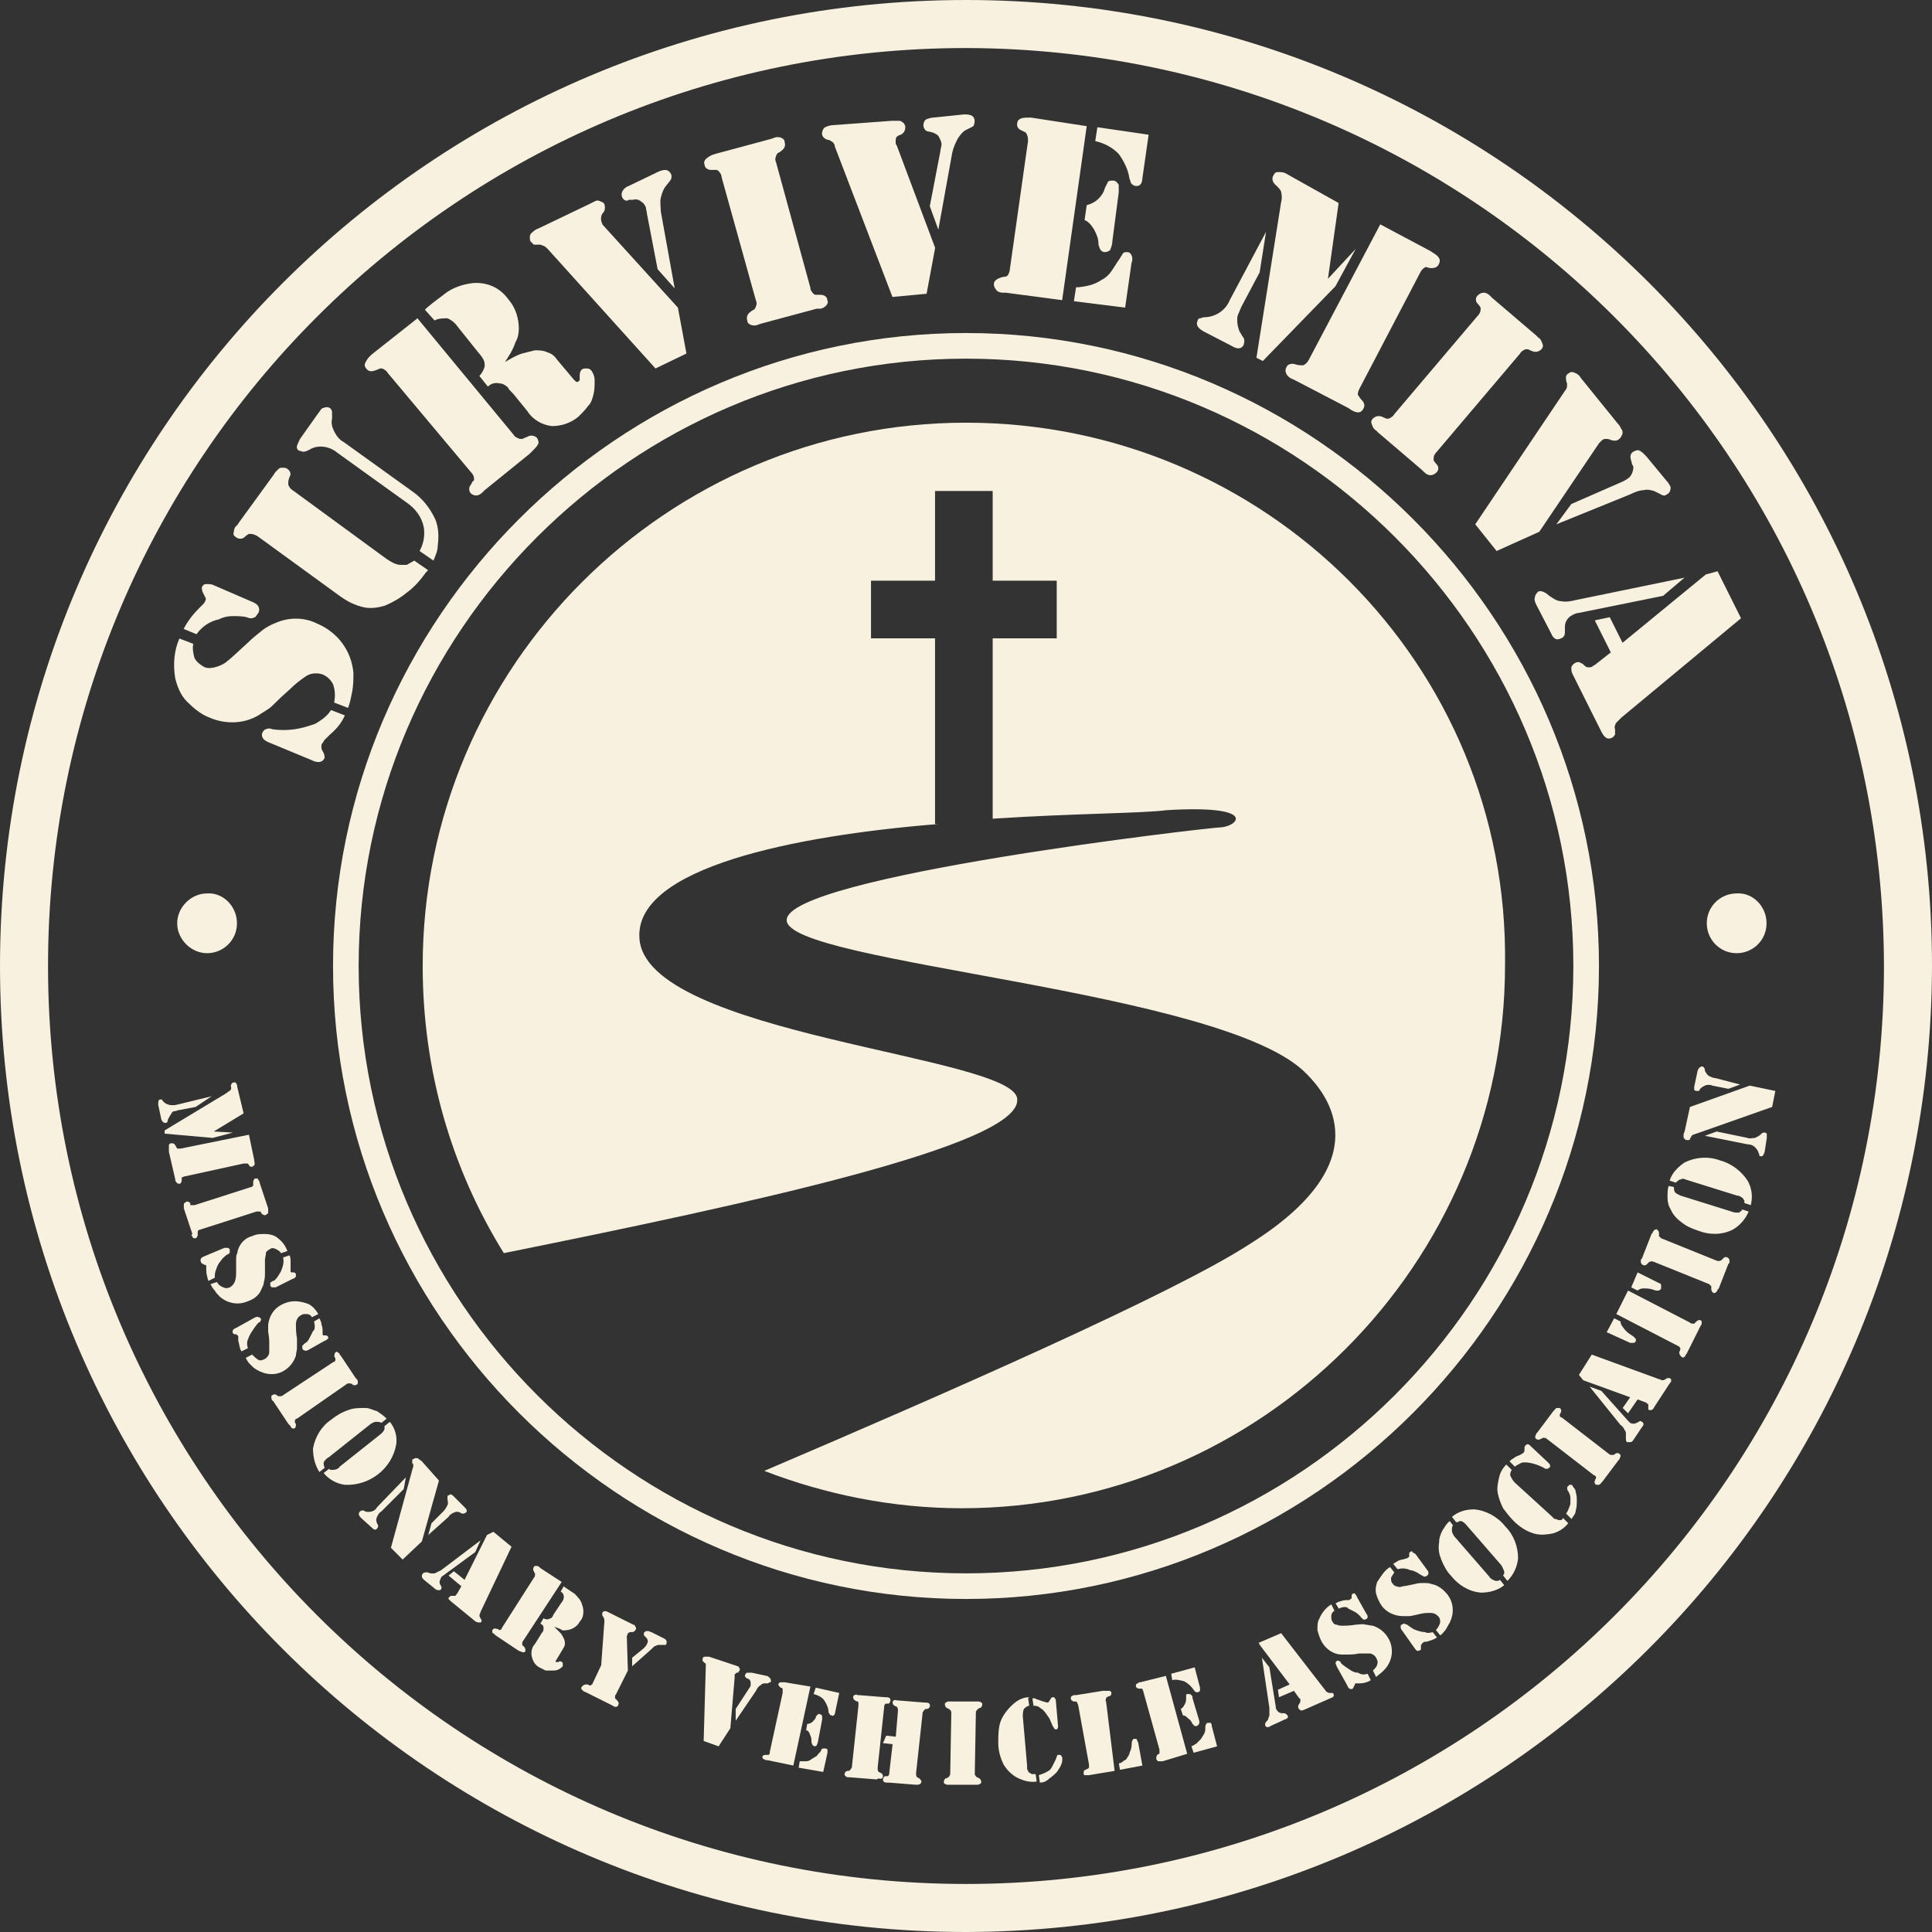 <?xml version="1.0" encoding="utf-8"?>
<!-- Generator: Adobe Illustrator 25.4.1, SVG Export Plug-In . SVG Version: 6.00 Build 0)  -->
<svg version="1.1" id="Layer_1" xmlns="http://www.w3.org/2000/svg" xmlns:xlink="http://www.w3.org/1999/xlink" x="0px" y="0px"
	 viewBox="0 0 181 181" style="enable-background:new 0 0 181 181;" xml:space="preserve">
<rect x="0" y="0" width="181" height="181" fill="#333333" stroke="none"/>
<style type="text/css">
	.st0{fill:#F8F1DF;}
</style>
<g id="Group_693" transform="translate(-147 -4310)">
	<g>
		<g id="Component_1_30" transform="translate(147 4310)">
			<path id="Path_3536" class="st0" d="M90.5,181C40.5,181,0,140.5,0,90.5S40.5,0,90.5,0S181,40.5,181,90.5
				C180.9,140.5,140.5,180.9,90.5,181z M90.5,4.5c-47.5,0-86,38.5-86,86s38.5,86,86,86s86-38.5,86-86C176.4,43,138,4.6,90.5,4.5z"/>
			<g id="Group_675" transform="translate(16.309 10.72)">
				<path id="Path_3538" class="st0" d="M0.5,49.1l1.3,0.5c-0.1,0.4,0,0.9,0.1,1.3c0.2,0.4,0.5,0.6,0.8,0.8s0.7,0.2,1.1,0.1
					c0.4-0.1,0.9-0.3,1.2-0.6c0.3-0.2,0.9-0.8,1.9-1.7c0.4-0.4,0.9-0.8,1.4-1.2c0.4-0.3,0.8-0.5,1.3-0.7c1.2-0.5,2.6-0.5,3.8,0.1
					c1.9,0.8,3.2,2.5,3.4,4.6c0,0.6,0,1.1-0.1,1.7c-0.1,0.5-0.2,1.1-0.4,1.6L15,55.1c0.1-0.6,0.1-1.1-0.1-1.7
					c-0.2-0.4-0.5-0.7-0.9-0.9c-0.5-0.2-1.1-0.2-1.6,0.1c-0.6,0.4-1.1,0.8-1.6,1.3c-0.8,0.7-1.3,1.2-1.6,1.5s-0.7,0.5-1,0.7
					c-1.4,1-3.3,1.1-4.9,0.4c-0.8-0.3-1.5-0.9-2.1-1.5s-0.9-1.4-1.1-2.2C-0.1,51.5,0,50.2,0.5,49.1z M2.1,48.7l-1.2-0.5
					c0.2-0.4,0.4-0.7,0.7-1.1c0.3-0.4,0.7-0.8,1.1-1.2c0.1-0.1,0.2-0.2,0.2-0.3c0.1-0.1,0.1-0.3,0-0.4l-0.2-0.4
					c-0.1-0.2-0.1-0.4-0.1-0.5C2.7,44.1,2.8,44,3,44c0.3,0,0.5,0,0.7,0.1l3.7,1.6c0.2,0.1,0.4,0.2,0.5,0.4s0.1,0.4,0,0.6
					c-0.1,0.1-0.2,0.3-0.3,0.4c-0.1,0-0.2,0.1-0.3,0.1c-0.2,0-0.3,0-0.5-0.1C6.4,47,5.9,47,5.5,47c-0.5,0-0.9,0.1-1.3,0.3
					C3.3,47.5,2.6,48,2.1,48.7L2.1,48.7z M14.7,55.8l1.3,0.5c-0.3,0.7-0.8,1.3-1.4,1.8c-0.2,0.2-0.4,0.4-0.5,0.5s-0.1,0.2-0.2,0.3
					c-0.1,0.1-0.1,0.2-0.1,0.4s0.1,0.3,0.2,0.5c0.1,0.2,0.1,0.4,0.1,0.5c-0.2,0.4-0.6,0.5-1.2,0.2l-4.1-1.7
					c-0.2-0.1-0.4-0.2-0.5-0.4s-0.1-0.4,0-0.5c0-0.1,0.2-0.3,0.3-0.3c0.2-0.1,0.4-0.1,0.6,0c0.7,0.1,1.4,0.1,2.1,0s1.3-0.3,1.9-0.5
					C13.9,56.7,14.4,56.3,14.7,55.8z"/>
				<path id="Path_3539" class="st0" d="M15.5,45.1l-7.7-5.6c-0.2-0.1-0.4-0.2-0.6-0.2c-0.1,0-0.1,0-0.2,0c0,0-0.2,0.1-0.4,0.3
					c-0.2,0.2-0.6,0.2-0.8,0c-0.2-0.1-0.3-0.3-0.2-0.5c0-0.2,0.1-0.5,0.3-0.6l0.2-0.3l3.2-4.4l0.2-0.3l0.3-0.3
					c0.1-0.1,0.2-0.1,0.4-0.1c0.1,0,0.3,0,0.4,0.1c0.3,0.2,0.4,0.5,0.2,0.8c-0.1,0.3-0.1,0.4-0.1,0.5s0,0.1,0,0.2
					c0.1,0.2,0.2,0.4,0.4,0.5l8.2,6c0.4,0.3,0.8,0.6,1.2,0.8c0.2,0.1,0.5,0.2,0.7,0.2s0.4,0,0.6,0c0.2-0.1,0.5-0.3,0.7-0.4l1.3,0.9
					l-0.2,0.2c-0.5,0.7-1.1,1.4-1.8,1.9c-0.6,0.5-1.3,0.9-2,1.2c-0.6,0.2-1.3,0.3-1.9,0.2C16.9,46,16.2,45.6,15.5,45.1z M24.3,41.8
					L23,40.9c0.4-0.7,0.5-1.5,0.4-2.2c-0.2-1-0.8-1.8-1.7-2.4l-6.4-4.6c-0.7-0.6-1.8-0.8-2.6-0.3c-0.2,0.1-0.4,0.2-0.6,0.2
					c-0.1,0-0.3-0.1-0.4-0.1c-0.2-0.1-0.2-0.3-0.2-0.4c0.1-0.3,0.2-0.5,0.3-0.7l1.7-2.4c0.1-0.1,0.2-0.3,0.3-0.4s0.1-0.1,0.2-0.1
					c0.2-0.1,0.4-0.1,0.6,0c0.1,0.1,0.2,0.2,0.2,0.4c0,0.2,0,0.4,0,0.6c-0.1,0.4,0,0.8,0.2,1.2c0.2,0.4,0.5,0.8,0.9,1l6.4,4.6
					c1,0.7,1.7,1.6,2.2,2.7c0.3,0.8,0.3,1.6,0.2,2.4C24.7,40.9,24.5,41.3,24.3,41.8L24.3,41.8z"/>
				<path id="Path_3540" class="st0" d="M22.8,19.1l9,10.9c0.1,0.2,0.3,0.3,0.6,0.4c0.1,0,0.2,0,0.2,0c0.1,0,0.2-0.1,0.5-0.2
					c0.3-0.2,0.7-0.1,0.9,0.1c0.1,0.2,0.2,0.4,0.1,0.6c-0.1,0.2-0.3,0.4-0.5,0.6l-0.3,0.3l-4.2,3.4l-0.2,0.2
					c-0.2,0.2-0.4,0.3-0.6,0.3s-0.4-0.1-0.5-0.2c-0.2-0.2-0.2-0.6,0-0.8c0.1-0.2,0.2-0.4,0.3-0.4c0-0.1,0-0.1,0-0.2
					c0-0.2-0.1-0.4-0.3-0.6L20,24.2c-0.1-0.2-0.3-0.3-0.5-0.4c-0.1,0-0.1,0-0.2,0c0,0-0.2,0.1-0.5,0.2s-0.6,0.1-0.8-0.2
					c-0.1-0.1-0.2-0.3-0.1-0.5s0.2-0.4,0.4-0.6l0.2-0.2L22.8,19.1z M31,23.2c0.5-0.3,1-0.6,1.6-0.8c0.4-0.1,0.8-0.2,1.2-0.3
					c0.4,0,0.8,0,1.2,0.2c0.4,0.1,0.7,0.4,0.9,0.7l1.6,1.9c0.2,0.2,0.3,0.2,0.4,0.1l0.1-0.1c0-0.1,0-0.2,0-0.3c0-0.3,0-0.5,0.2-0.7
					c0.1-0.1,0.3-0.1,0.5-0.1s0.3,0.1,0.4,0.2c0.2,0.3,0.3,0.6,0.3,0.9c0,0.4,0,0.9-0.1,1.3s-0.2,0.8-0.5,1.1
					c-0.3,0.4-0.6,0.7-0.9,1c-0.7,0.6-1.6,0.9-2.5,0.9c-0.9-0.1-1.8-0.6-2.3-1.4l-1.3-1.6c-0.3-0.3-0.5-0.5-0.5-0.6
					c-0.2-0.2-0.5-0.4-0.8-0.4c-0.4-0.1-0.8,0-1.1,0.3l-0.8-1c0.2-0.2,0.4-0.5,0.5-0.9c0-0.2,0-0.4-0.1-0.6s-0.3-0.5-0.5-0.7l-2-2.5
					c-0.2-0.3-0.6-0.6-0.9-0.7c-0.4,0-0.8,0-1.2,0.2l-0.9-1l0.2-0.2c0.7-0.6,1.3-1,1.8-1.4c0.7-0.5,1.6-0.8,2.5-0.9
					c1.3-0.1,2.5,0.4,3.3,1.5c0.7,0.8,1,1.8,1,2.8c0,0.4-0.1,0.9-0.3,1.2C31.7,22.2,31.3,22.7,31,23.2L31,23.2z"/>
				<path id="Path_3541" class="st0" d="M47.2,18.1l0.8,4.3l-2.9,1.4L35,12.6c-0.1-0.1-0.2-0.2-0.4-0.3c-0.1,0-0.2-0.1-0.3-0.1
					c-0.2,0-0.4,0-0.6,0c-0.1-0.1-0.2-0.2-0.3-0.3c-0.1-0.2-0.1-0.5,0-0.7c0.2-0.2,0.4-0.4,0.7-0.5l4.8-2.3c0.2-0.1,0.4-0.2,0.6-0.3
					c0.1,0,0.2-0.1,0.3,0c0.1,0,0.2,0.1,0.3,0.1c0.1,0.1,0.2,0.1,0.2,0.2c0.1,0.2,0.1,0.6-0.1,0.8C40.1,9.3,40,9.5,40,9.7
					s0,0.3,0.1,0.5c0,0.1,0.1,0.2,0.2,0.3L47.2,18.1z M46.9,16.3l-1.6-1.8l-1-5.2c0-0.2-0.1-0.4-0.1-0.6c-0.1-0.2-0.2-0.4-0.4-0.5
					C43.6,8,43.3,7.9,43,8h-0.4c-0.2,0.2-0.5,0-0.6-0.2c-0.1-0.2-0.1-0.4,0-0.6s0.3-0.4,0.6-0.5l2.7-1.3c0.2-0.1,0.5-0.2,0.7-0.2
					s0.4,0.1,0.5,0.3c0.1,0.1,0.1,0.2,0.1,0.4c0,0.1-0.1,0.3-0.2,0.4L46,6.8c-0.2,0.3-0.3,0.6-0.4,1c-0.1,0.4,0,0.9,0,1.3L46.9,16.3
					z"/>
				<path id="Path_3542" class="st0" d="M60.2,18.2L55,19.6l-0.3,0.1c-0.2,0.1-0.5,0.1-0.7,0s-0.3-0.2-0.3-0.4
					c-0.1-0.3,0-0.6,0.3-0.8c0.2-0.2,0.4-0.2,0.4-0.3c0,0,0.1-0.1,0.1-0.2c0.1-0.2,0.1-0.4,0-0.6L51.3,5.9c0-0.2-0.1-0.4-0.3-0.6
					c0,0-0.1-0.1-0.2-0.1c0,0-0.2,0-0.5,0S49.7,5,49.7,4.7c-0.1-0.2,0-0.4,0.1-0.5C50,4,50.2,3.9,50.4,3.8l0.3-0.1l5.2-1.4l0.3-0.1
					c0.2-0.1,0.5-0.1,0.7,0s0.3,0.2,0.3,0.4c0.1,0.3,0,0.6-0.3,0.8c-0.2,0.2-0.4,0.2-0.4,0.3c0,0-0.1,0.1-0.1,0.2
					c-0.1,0.2-0.1,0.4,0,0.6l3.2,11.7c0,0.2,0.1,0.4,0.3,0.6c0,0,0.1,0.1,0.2,0.1c0,0,0.2,0,0.5,0s0.6,0.2,0.6,0.5
					c0.1,0.2,0,0.4-0.1,0.5c-0.2,0.2-0.4,0.3-0.6,0.3H60.2z"/>
				<path id="Path_3543" class="st0" d="M71.3,12.5l-0.8,4.3l-3.2,0.3L61.9,3c0-0.2-0.1-0.3-0.2-0.4c-0.1-0.1-0.2-0.1-0.3-0.2
					c-0.2,0-0.4-0.1-0.5-0.2c-0.1-0.1-0.2-0.2-0.2-0.4s0.1-0.5,0.3-0.6C61.2,1.1,61.5,1,61.8,1l5.4-0.4c0.2,0,0.5,0,0.7,0
					c0.1,0,0.2,0,0.3,0.1c0.1,0.1,0.2,0.1,0.2,0.2c0.1,0.1,0.1,0.2,0.1,0.3c0,0.3-0.1,0.5-0.4,0.7c-0.1,0-0.3,0.1-0.4,0.2
					c-0.1,0.1-0.1,0.3-0.1,0.5c0,0.1,0,0.2,0.1,0.3L71.3,12.5z M71.6,10.8l-0.8-2.2l1-5.2c0-0.2,0.1-0.4,0.1-0.6
					c0-0.2-0.1-0.4-0.2-0.6c-0.1-0.3-0.4-0.4-0.6-0.5l-0.4-0.1c-0.3,0-0.5-0.3-0.5-0.6c0-0.2,0.1-0.4,0.2-0.5
					c0.2-0.1,0.5-0.2,0.7-0.2L74,0c0.2,0,0.5,0,0.7,0.1S75,0.4,75,0.6c0,0.1,0,0.3-0.1,0.4c0.1,0,0,0.1-0.2,0.2l-0.6,0.3
					c-0.3,0.2-0.5,0.5-0.7,0.8c-0.2,0.4-0.4,0.8-0.5,1.3L71.6,10.8z"/>
				<path id="Path_3544" class="st0" d="M85.5,1.1l-2.3,16.3l-5.3-0.7h-0.3c-0.2,0-0.5-0.1-0.6-0.3c-0.1-0.1-0.2-0.3-0.2-0.5
					c0-0.3,0.3-0.5,0.6-0.6c0.3-0.1,0.4-0.1,0.5-0.1s0.1-0.1,0.2-0.1c0.1-0.2,0.2-0.4,0.2-0.6l1.7-12c0-0.2,0-0.4-0.1-0.6
					c0-0.1-0.1-0.1-0.1-0.2c0,0-0.2-0.1-0.4-0.2c-0.3-0.1-0.5-0.4-0.4-0.7c0-0.2,0.1-0.3,0.3-0.4c0.2-0.1,0.5-0.1,0.7-0.1h0.3
					L85.5,1.1z M84.3,17.5l0.2-1.3c0.4,0,0.9-0.1,1.3-0.2s0.8-0.3,1.1-0.5c0.4-0.2,0.7-0.5,0.9-0.8c0.3-0.4,0.5-0.8,0.8-1.2
					c0.1-0.2,0.2-0.3,0.3-0.5c0.1-0.1,0.3-0.1,0.4-0.1c0.2,0,0.3,0.1,0.4,0.3s0.1,0.5,0,0.7l-0.6,4.2L84.3,17.5z M85.3,9.9l0.2-1.4
					c0.4-0.1,0.8-0.3,1.1-0.6c0.3-0.3,0.5-0.6,0.6-1c0.1-0.2,0.2-0.4,0.3-0.6c0.1-0.1,0.3-0.1,0.5-0.1s0.4,0.2,0.5,0.4
					c0,0.2,0,0.5,0,0.7l-0.6,4.6c0,0.3-0.1,0.5-0.2,0.8c-0.1,0.1-0.3,0.2-0.5,0.2s-0.3-0.1-0.4-0.2c-0.1-0.2-0.2-0.4-0.2-0.6
					c0-0.5-0.2-0.9-0.4-1.3C85.9,10.3,85.6,10,85.3,9.9L85.3,9.9z M86.5,1.2l4.8,0.7l-0.6,4.2c0,0.2-0.1,0.4-0.2,0.5
					c-0.3,0.2-0.6,0.1-0.8-0.1c-0.1-0.1-0.1-0.3-0.2-0.5c-0.1-0.8-0.5-1.6-1-2.3c-0.6-0.6-1.3-1-2.2-1.2L86.5,1.2z"/>
				<path id="Path_3545" class="st0" d="M102.3,11l-0.6,3.8L100,18c-0.1,0.2-0.2,0.5-0.3,0.7c-0.1,0.2-0.1,0.4-0.1,0.6
					c0,0.4,0.1,0.7,0.2,1l0.3,0.5c0.2,0.2,0.2,0.5,0.1,0.8c-0.2,0.4-0.6,0.4-1.1,0.1l-2.7-1.4c-0.5-0.3-0.7-0.6-0.5-1
					c0-0.1,0.1-0.2,0.2-0.2s0.3-0.1,0.4-0.1c1,0,2-0.6,2.4-1.6L102.3,11z M109.1,8.3l-1,7.1l2.6-2.8l-1.9,3.5l-6.8,7l-0.6-0.3
					l2.3-14.5c0.1-0.4,0.1-0.7,0-1.1c-0.1-0.2-0.2-0.3-0.4-0.5c-0.4-0.3-0.5-0.7-0.3-1c0.1-0.2,0.2-0.3,0.4-0.3c0.2,0,0.5,0,0.7,0.1
					L109.1,8.3z M113,10.3l4.7,2.5L118,13c0.5,0.3,0.7,0.6,0.5,1c-0.1,0.3-0.4,0.4-0.7,0.4c-0.3,0-0.4-0.1-0.5-0.1s-0.1,0-0.2,0.1
					c-0.2,0.1-0.3,0.3-0.4,0.5l-5.6,10.7c-0.1,0.2-0.2,0.4-0.2,0.6c0,0.1,0,0.1,0.1,0.2c0,0,0.1,0.2,0.3,0.4
					c0.2,0.2,0.3,0.5,0.1,0.8c-0.2,0.4-0.6,0.4-1.1,0.1l-0.3-0.2l-4.8-2.5l-0.4-0.2c-0.3-0.1-0.5-0.3-0.6-0.5s-0.1-0.4,0-0.6
					c0.1-0.3,0.5-0.4,0.8-0.3s0.5,0.1,0.6,0.1s0.1,0,0.2,0c0.2-0.1,0.4-0.3,0.5-0.5L113,10.3z"/>
				<path id="Path_3546" class="st0" d="M116.9,33.3l-4.1-3.5l-0.2-0.2c-0.2-0.1-0.3-0.3-0.4-0.6c-0.1-0.2,0-0.4,0.1-0.5
					c0.2-0.2,0.5-0.3,0.8-0.2c0.3,0.1,0.4,0.2,0.5,0.2s0.1,0,0.2,0c0.2-0.1,0.4-0.2,0.5-0.4l7.8-9.2c0.2-0.2,0.3-0.4,0.3-0.6
					c0-0.1,0-0.1,0-0.2c0,0-0.1-0.2-0.3-0.4c-0.2-0.2-0.2-0.6,0.1-0.8c0.1-0.1,0.3-0.2,0.5-0.2s0.4,0.1,0.6,0.3l0.2,0.2l4.1,3.5
					l0.2,0.2c0.2,0.1,0.3,0.3,0.4,0.6c0.1,0.2,0,0.4-0.1,0.5c-0.2,0.2-0.5,0.3-0.8,0.2c-0.3-0.1-0.4-0.2-0.5-0.2s-0.1,0-0.2,0
					c-0.2,0.1-0.4,0.2-0.5,0.4l-7.8,9.2c-0.2,0.2-0.3,0.4-0.3,0.6c0,0.1,0,0.1,0,0.2c0,0,0.1,0.2,0.3,0.4c0.2,0.2,0.2,0.6-0.1,0.8
					c-0.1,0.1-0.3,0.2-0.5,0.2s-0.4-0.1-0.6-0.3L116.9,33.3z"/>
				<path id="Path_3547" class="st0" d="M127.9,39.1l-4,1.8l-2-2.5l8.4-12.5c0.1-0.1,0.2-0.3,0.2-0.4s0-0.2,0-0.3
					c-0.1-0.2-0.1-0.4-0.1-0.6c0-0.1,0.1-0.3,0.2-0.3c0.2-0.2,0.4-0.2,0.6-0.1c0.3,0.1,0.5,0.3,0.6,0.5l3.4,4.2
					c0.2,0.2,0.3,0.4,0.4,0.6c0.1,0.1,0.1,0.2,0.1,0.3c0,0.1,0,0.2-0.1,0.3c0,0.1-0.1,0.2-0.2,0.3c-0.2,0.2-0.5,0.2-0.8,0.1
					c-0.2-0.1-0.3-0.1-0.5-0.1s-0.3,0.1-0.4,0.2c-0.1,0.1-0.2,0.2-0.2,0.2L127.9,39.1z M129.5,38.4l1.4-1.9l4.8-2.1
					c0.2-0.1,0.4-0.2,0.5-0.3c0.2-0.1,0.3-0.3,0.4-0.5c0.1-0.3,0.2-0.6,0-0.8l-0.1-0.4c-0.1-0.3-0.1-0.6,0.2-0.8
					c0.2-0.1,0.4-0.2,0.6-0.1c0.2,0.1,0.4,0.3,0.6,0.5l1.9,2.3c0.2,0.2,0.3,0.4,0.4,0.6c0,0.2,0,0.4-0.2,0.6
					c-0.1,0.1-0.2,0.1-0.3,0.2c-0.1,0-0.3,0-0.4-0.1l-0.6-0.3c-0.3-0.1-0.7-0.2-1-0.1c-0.4,0-0.9,0.2-1.3,0.4L129.5,38.4z"/>
				<path id="Path_3548" class="st0" d="M141.5,43.4l-2,1.7l-7.9,1.6c-0.2,0-0.4,0.1-0.6,0.2c-0.4,0.2-0.7,0.6-0.7,1.1v0.5
					c0,0.3-0.1,0.5-0.4,0.6c-0.4,0.2-0.7,0-0.9-0.5l-1.4-2.7c-0.1-0.2-0.2-0.5-0.1-0.7c0-0.2,0.2-0.4,0.3-0.5c0.2-0.1,0.5,0,0.8,0.2
					c0.2,0.2,0.4,0.3,0.7,0.5c0.2,0.1,0.4,0.2,0.6,0.2c0.5,0.1,1,0,1.4-0.1L141.5,43.4z M144.6,42.8l2.2,4.4l-11.2,9.3
					c-0.2,0.2-0.3,0.3-0.5,0.5c-0.1,0.2-0.2,0.4-0.1,0.6c0,0.2,0,0.3,0,0.5c-0.1,0.1-0.1,0.2-0.3,0.3c-0.4,0.2-0.7,0-1-0.6l-2.7-5.4
					c-0.1-0.2-0.1-0.4-0.1-0.6c0.1-0.3,0.4-0.5,0.7-0.5c0.2,0.1,0.3,0.1,0.5,0.3c0.1,0.1,0.2,0.2,0.4,0.2c0.1,0,0.3,0,0.4-0.1
					c0.1-0.1,0.2-0.1,0.3-0.2l1.4-1.1l-1.5-3l1.4-0.3l1.2,2.4l7.8-6.4L144.6,42.8z"/>
			</g>
			<g id="Group_677" transform="translate(14.823 100.006)">
				<path id="Path_3550" class="st0" d="M5,2.7l-1.5,1L1.9,4C1.8,4,1.7,4.1,1.5,4.1c-0.1,0-0.2,0.1-0.2,0.1C1.2,4.4,1.1,4.5,1,4.7
					L0.9,4.9c0,0.2-0.1,0.3-0.2,0.3c-0.2,0-0.3-0.1-0.4-0.3L0,3.5C0,3.2,0,3,0.2,3h0.1c0.1,0,0.1,0.1,0.1,0.1
					c0.3,0.4,0.8,0.5,1.3,0.4L5,2.7z M8,4.3L5.2,6L7,6.1L5.1,6.6L0.6,6.2V5.9l5.8-3.5c0.1-0.1,0.3-0.2,0.4-0.3c0-0.1,0.1-0.2,0-0.3
					c0-0.2,0.1-0.4,0.3-0.4c0.1,0,0.2,0,0.2,0.1c0.1,0.1,0.1,0.2,0.1,0.3L8,4.3z M8.5,6.3L9,8.7v0.1c0.1,0.3,0,0.4-0.2,0.5
					c-0.1,0-0.3,0-0.3-0.2C8.4,9.1,8.4,9,8.4,9s0,0-0.1,0S8.1,9,8,9l-5.5,1.2c-0.1,0-0.2,0.1-0.3,0.1c0,0,0,0,0,0.1c0,0,0,0.1,0,0.2
					c0,0.1-0.1,0.3-0.2,0.3c-0.2,0-0.3-0.1-0.4-0.3v-0.1L1,7.9V7.7c0-0.1,0-0.3,0-0.4s0.1-0.2,0.2-0.2c0.2,0,0.3,0,0.4,0.2
					c0.1,0.1,0.1,0.2,0.1,0.2s0,0,0.1,0.1c0.1,0,0.2,0,0.3,0L8.5,6.3z"/>
				<path id="Path_3551" class="st0" d="M3.2,15.6l-0.8-2.4v-0.1c0-0.1,0-0.2,0-0.3s0.1-0.1,0.2-0.2c0.1-0.1,0.3,0,0.4,0.1
					c0,0.1,0,0.2,0,0.2h0.1c0.1,0,0.2,0,0.3,0l5.3-1.7c0.1,0,0.2-0.1,0.2-0.2v-0.1c0,0,0-0.1,0-0.2c0-0.1,0.1-0.3,0.2-0.3
					c0.1,0,0.2,0,0.2,0c0.1,0.1,0.1,0.2,0.2,0.3v0.1l0.8,2.4v0.1c0,0.1,0,0.2,0,0.3s-0.1,0.1-0.2,0.2c-0.1,0.1-0.3,0-0.4-0.1
					c-0.1-0.1-0.1-0.2-0.1-0.2H9.5c-0.1,0-0.2,0-0.3,0l-5.3,1.7c-0.1,0-0.2,0.1-0.2,0.2v0.1c0,0,0,0.1,0,0.2c0,0.1-0.1,0.3-0.2,0.3
					c-0.1,0-0.2,0-0.2,0c-0.1-0.1-0.1-0.2-0.2-0.3L3.2,15.6z"/>
				<path id="Path_3552" class="st0" d="M5.3,19.7L4.7,20c-0.1-0.3-0.2-0.7-0.2-1c0-0.2,0-0.3,0-0.3c0-0.1,0-0.1,0-0.1
					c0-0.1-0.1-0.1-0.1-0.1c-0.1,0-0.2-0.1-0.2-0.1c-0.1,0-0.2-0.1-0.2-0.2c-0.1-0.2,0-0.4,0.3-0.5l1.9-0.8c0.1,0,0.2,0,0.3,0
					c0.1,0,0.2,0.1,0.2,0.2s0,0.1,0,0.2s-0.1,0.2-0.2,0.2c-0.3,0.2-0.5,0.4-0.7,0.7c-0.2,0.2-0.3,0.5-0.4,0.8
					C5.3,19.2,5.3,19.5,5.3,19.7z M12.1,17.2l-0.6,0.2c-0.1-0.2-0.3-0.3-0.5-0.4s-0.4-0.1-0.5,0c-0.2,0.1-0.3,0.2-0.4,0.3
					c0,0.3-0.1,0.5-0.1,0.7s0,0.6,0,1.2c0,0.3,0,0.6-0.1,0.9c0,0.2-0.1,0.4-0.2,0.6c-0.2,0.6-0.7,1-1.3,1.2
					c-0.9,0.4-1.9,0.2-2.6-0.4c-0.2-0.2-0.4-0.4-0.5-0.6c-0.2-0.2-0.3-0.4-0.4-0.6l0.6-0.2c0.1,0.2,0.3,0.4,0.6,0.5
					c0.2,0.1,0.4,0.1,0.6,0s0.4-0.3,0.5-0.6c0.1-0.3,0.1-0.6,0.1-1c0-0.5,0-0.8,0-1s0-0.4,0.1-0.6C7.5,16.7,8,16,8.8,15.8
					c0.4-0.2,0.8-0.2,1.2-0.2s0.8,0.1,1.1,0.3C11.5,16.2,11.9,16.6,12.1,17.2L12.1,17.2z M11.7,17.8l0.6-0.2
					c0.1,0.2,0.1,0.4,0.1,0.6s0,0.5,0,0.7c0,0.1,0,0.1,0,0.2s0.1,0.1,0.1,0.1h0.2c0.1,0,0.2,0.1,0.2,0.2s0,0.2,0,0.2
					c-0.1,0.1-0.2,0.2-0.3,0.2L11,20.6c-0.1,0-0.2,0-0.3,0s-0.2-0.1-0.2-0.2s0-0.1,0-0.2c0,0,0-0.1,0.1-0.1c0.1-0.1,0.1-0.1,0.2-0.1
					c0.2-0.1,0.3-0.3,0.4-0.4c0.1-0.2,0.2-0.3,0.3-0.5C11.7,18.6,11.8,18.2,11.7,17.8L11.7,17.8z"/>
				<path id="Path_3553" class="st0" d="M8.4,26.3l-0.6,0.3c-0.2-0.3-0.2-0.7-0.3-1c0-0.2,0-0.3,0-0.3c0-0.1,0-0.1,0-0.1
					c0-0.1-0.1-0.1-0.1-0.1C7.4,25,7.3,25,7.2,25C7.1,25,7,24.9,7,24.9c-0.1-0.2,0-0.4,0.3-0.5l1.8-1c0.1,0,0.2-0.1,0.3,0
					c0.1,0,0.2,0.1,0.2,0.1c0,0.1,0.1,0.1,0,0.2c0,0.1-0.1,0.2-0.2,0.2c-0.2,0.2-0.4,0.5-0.6,0.8c-0.2,0.3-0.3,0.5-0.4,0.8
					C8.3,25.7,8.3,26,8.4,26.3z M15,23.1l-0.6,0.3c-0.1-0.2-0.3-0.3-0.5-0.3s-0.4,0-0.5,0.1c-0.2,0.1-0.3,0.2-0.4,0.4
					c-0.1,0.2-0.1,0.4-0.1,0.6s0,0.6,0.1,1.2c0,0.3,0,0.6,0,0.9c0,0.2-0.1,0.5-0.1,0.7c-0.2,0.6-0.6,1.1-1.1,1.4
					c-0.8,0.5-1.8,0.4-2.6-0.1C9,28.2,8.8,28,8.6,27.8c-0.2-0.2-0.3-0.4-0.4-0.6l0.6-0.3c0.2,0.2,0.4,0.4,0.6,0.5
					c0.2,0.1,0.4,0,0.6-0.1c0.2-0.1,0.4-0.4,0.4-0.6c0-0.3,0-0.6,0-1c0-0.5-0.1-0.8-0.1-1s0-0.4,0-0.6c0.1-0.8,0.5-1.5,1.3-1.9
					c0.4-0.2,0.8-0.3,1.2-0.3s0.8,0.1,1.1,0.2C14.3,22.2,14.7,22.6,15,23.1L15,23.1z M14.6,23.8l0.5-0.3c0.1,0.2,0.2,0.4,0.2,0.6
					c0.1,0.2,0.1,0.5,0.1,0.7c0,0.1,0,0.1,0,0.2s0.1,0.1,0.1,0.1h0.2c0.1,0,0.2,0.1,0.2,0.1c0,0.1,0.1,0.2,0,0.2
					c-0.1,0.1-0.2,0.2-0.3,0.2L14,26.5c-0.1,0-0.2,0.1-0.3,0c-0.1,0-0.2-0.1-0.2-0.2s0-0.1,0-0.2c0,0,0-0.1,0.1-0.1
					c0-0.1,0.1-0.1,0.2-0.2c0.2-0.1,0.3-0.3,0.4-0.5c0.1-0.2,0.2-0.4,0.3-0.6C14.7,24.6,14.7,24.2,14.6,23.8L14.6,23.8z"/>
				<path id="Path_3554" class="st0" d="M12.2,33.4l-1.4-2.1l-0.1-0.1c-0.1-0.1-0.1-0.2-0.1-0.3c0-0.1,0-0.2,0.1-0.2
					c0.1-0.1,0.3-0.1,0.4,0c0.1,0.1,0.2,0.1,0.2,0.1h0.1c0.1,0,0.2,0,0.3-0.1l4.7-3.1c0.1,0,0.2-0.1,0.2-0.2v-0.1c0,0,0-0.1-0.1-0.2
					c0-0.1,0-0.3,0.1-0.4s0.2-0.1,0.2,0c0.1,0,0.2,0.1,0.2,0.2l0.1,0.1l1.4,2.1l0.1,0.1c0.1,0.1,0.1,0.2,0.1,0.3
					c0,0.1,0,0.2-0.1,0.2c-0.1,0.1-0.3,0.1-0.4,0S18,29.6,18,29.6h-0.1c-0.1,0-0.2,0-0.3,0.1L13,32.9c-0.1,0-0.2,0.1-0.2,0.2v0.1
					c0,0,0,0.1,0.1,0.2c0,0.1,0,0.3-0.1,0.4c-0.1,0-0.2,0.1-0.2,0c-0.1,0-0.2-0.1-0.2-0.2L12.2,33.4z"/>
				<path id="Path_3555" class="st0" d="M20.9,33.3c-0.1-0.1-0.3-0.1-0.5-0.1s-0.3,0.1-0.5,0.2L16,36.5c-0.2,0.1-0.4,0.3-0.5,0.5
					c0,0.2,0,0.3,0.1,0.5l-0.5,0.4c-0.4-0.6-0.6-1.4-0.6-2.2c0.2-1.1,0.8-2.1,1.7-2.7c0.5-0.4,1-0.7,1.6-0.9c0.5-0.2,1-0.2,1.6-0.2
					c0.4,0,0.7,0.2,1.1,0.3c0.3,0.2,0.6,0.4,0.9,0.7L20.9,33.3z M21.2,33.6l0.5-0.4c0.5,0.6,0.7,1.4,0.6,2.1
					c-0.4,2.3-2.5,3.9-4.8,3.8c-0.8-0.1-1.5-0.5-2-1.1l0.5-0.4c0.1,0.1,0.1,0.1,0.2,0.1s0.1,0,0.2,0c0.2,0,0.5-0.1,0.6-0.3l3.9-3.1
					c0.1-0.1,0.2-0.2,0.3-0.4C21.2,33.8,21.2,33.7,21.2,33.6C21.2,33.8,21.2,33.7,21.2,33.6z"/>
				<path id="Path_3556" class="st0" d="M23.2,38.4L23,39.5l-2.1,2.1c-0.2,0.1-0.3,0.3-0.4,0.5s-0.1,0.4,0,0.6l0.1,0.2
					c0,0.1,0,0.2-0.1,0.3s-0.1,0.1-0.2,0.1s-0.2-0.1-0.3-0.2l-1-0.9c-0.2-0.2-0.3-0.4-0.1-0.6c0,0,0.1-0.1,0.2-0.1s0.2,0,0.3,0.1
					c0.4,0.1,0.9,0,1.1-0.4L23.2,38.4z M26.3,38.7l-1.6,5.7l-1.8,1.7L21.8,45l2-7.3c0-0.1,0.1-0.2,0.1-0.4c0-0.1,0-0.2-0.1-0.2V37
					c0-0.1,0-0.1,0-0.2c0-0.1,0-0.1,0.1-0.1c0,0,0.1-0.1,0.2-0.1s0.1,0,0.2,0c0.1,0.1,0.3,0.2,0.4,0.3L26.3,38.7z M25.3,43.8
					l0.3-1.1l1.1-1.1c0.2-0.2,0.3-0.4,0.4-0.6c0.1-0.2,0-0.4,0-0.6c0-0.1,0-0.1,0-0.2c0-0.1,0-0.1,0.1-0.1c0.1-0.1,0.1-0.1,0.2-0.1
					s0.2,0.1,0.3,0.2l1,1c0.1,0.1,0.2,0.2,0.2,0.3s0,0.2-0.1,0.2c0,0-0.1,0.1-0.2,0.1s-0.2,0-0.3-0.1c-0.2-0.1-0.4-0.1-0.6,0
					s-0.4,0.2-0.5,0.4L25.3,43.8z"/>
				<path id="Path_3557" class="st0" d="M30.2,44.3l-0.5,1.1l-3,2.2c-0.1,0.1-0.2,0.1-0.2,0.2c-0.1,0.2-0.2,0.4-0.1,0.6l0.1,0.2
					c0.1,0.1,0,0.2,0,0.3c-0.1,0.1-0.3,0.1-0.5,0L24.9,48c-0.1-0.1-0.2-0.2-0.2-0.3s0-0.2,0.1-0.3s0.2-0.1,0.4-0.1
					c0.1,0,0.2,0.1,0.4,0.1c0.1,0,0.2,0,0.3,0c0.2-0.1,0.4-0.2,0.6-0.3L30.2,44.3z M31.4,43.5l1.7,1.4L30.2,51
					c0,0.1-0.1,0.2-0.1,0.3s0,0.2,0.1,0.3c0,0.1,0.1,0.1,0.1,0.2c0,0.1,0,0.1-0.1,0.2c-0.2,0-0.4,0-0.6-0.2L27.4,50
					c-0.1-0.1-0.1-0.1-0.2-0.2c0-0.1,0-0.2,0.1-0.2l0.1-0.1c0.1,0,0.2,0,0.2,0c0.1,0,0.1,0,0.2,0s0.1-0.1,0.1-0.1l0.1-0.1l0.4-0.7
					l-1.2-1l0.5-0.4l1,0.8l2.1-4.2L31.4,43.5z"/>
				<path id="Path_3558" class="st0" d="M37.8,48.2l-3.6,5.5c-0.1,0.1-0.1,0.2-0.1,0.3v0.1c0,0,0.1,0.1,0.2,0.2
					c0.1,0.1,0.1,0.3,0.1,0.4c-0.1,0.1-0.2,0.1-0.2,0.1c-0.1,0-0.2-0.1-0.3-0.1l-0.2-0.1l-2.1-1.4l-0.1-0.1
					c-0.1-0.1-0.2-0.1-0.2-0.2c0-0.1,0-0.2,0-0.2c0.1-0.1,0.2-0.2,0.4-0.1c0.1,0,0.2,0,0.2,0.1H32c0.1,0,0.2-0.1,0.2-0.2l3-4.7
					c0.1-0.1,0.1-0.2,0.1-0.3v-0.1c0,0-0.1-0.1-0.1-0.2c-0.1-0.1-0.1-0.3,0-0.4c0-0.1,0.1-0.1,0.2-0.1c0.1,0,0.2,0,0.3,0.1l0.1,0.1
					L37.8,48.2z M37.1,52.4c0.2,0.2,0.4,0.4,0.6,0.6c0.1,0.1,0.2,0.3,0.3,0.5s0.1,0.4,0.1,0.5c0,0.2-0.1,0.3-0.2,0.5l-0.6,1
					c-0.1,0.1-0.1,0.2,0,0.2c0,0,0,0,0.1,0h0.1c0.1-0.1,0.2-0.1,0.3,0c0.1,0,0.1,0.1,0.1,0.2c0,0.1,0,0.2,0,0.2
					c-0.1,0.1-0.2,0.2-0.4,0.3s-0.4,0.1-0.6,0.1c-0.2,0-0.4,0-0.6,0c-0.2-0.1-0.4-0.2-0.6-0.3c-0.4-0.2-0.6-0.6-0.7-1
					c-0.1-0.4,0-0.9,0.3-1.2l0.5-0.8c0.1-0.2,0.2-0.3,0.2-0.3c0.1-0.1,0.1-0.3,0.1-0.4c0-0.2-0.1-0.3-0.3-0.4l0.3-0.5
					c0.1,0.1,0.3,0.1,0.4,0.1c0.1,0,0.2-0.1,0.3-0.1c0.1-0.1,0.2-0.2,0.2-0.3l0.8-1.2c0.1-0.1,0.2-0.3,0.2-0.5s-0.1-0.4-0.3-0.5
					l0.3-0.5l0.1,0.1c0.3,0.2,0.6,0.4,0.9,0.6c0.3,0.3,0.6,0.6,0.7,1c0.2,0.5,0.2,1.2-0.2,1.6c-0.2,0.4-0.6,0.7-1.1,0.8
					c-0.2,0-0.4,0.1-0.6,0C37.7,52.6,37.4,52.5,37.1,52.4L37.1,52.4z"/>
				<path id="Path_3559" class="st0" d="M44,56.5l-1.1,2.2c-0.1,0.1-0.1,0.2-0.1,0.3v0.1c0,0,0.1,0.1,0.2,0.2
					c0.1,0.1,0.2,0.3,0.1,0.4c0,0.1-0.1,0.2-0.2,0.2c-0.1,0-0.2,0-0.3-0.1l-0.2-0.1l-2.2-1.1L40,58.5c-0.1,0-0.2-0.1-0.3-0.2
					c-0.1-0.1-0.1-0.2,0-0.3s0.2-0.2,0.4-0.2c0.1,0,0.2,0,0.3,0.1h0.1c0.1-0.1,0.2-0.1,0.2-0.2l0.8-1.7l0.3-4.1c0-0.1,0-0.3-0.1-0.4
					c0-0.1-0.1-0.1-0.1-0.2c0-0.1,0-0.1,0-0.2c0.1-0.2,0.3-0.2,0.5-0.1l2.4,1.2c0.1,0,0.2,0.1,0.2,0.2c0.1,0.1,0.1,0.2,0,0.3
					c0,0.1-0.2,0.2-0.3,0.2h-0.2c-0.1,0-0.1,0.1-0.2,0.1c0,0.1-0.1,0.2-0.1,0.3L44,56.5z M44.4,56.1v-0.8l1.1-0.9
					c0.1-0.1,0.2-0.2,0.3-0.4s0.1-0.4-0.1-0.6c-0.1-0.1-0.1-0.1-0.2-0.2c0-0.1,0-0.1,0-0.2c0-0.1,0.1-0.1,0.2-0.2c0.1,0,0.1,0,0.2,0
					c0.1,0,0.2,0.1,0.3,0.1l1.2,0.6c0.2,0.1,0.3,0.3,0.2,0.5c0,0.1-0.1,0.1-0.1,0.1c-0.1,0-0.2,0-0.2,0c-0.2,0-0.3,0-0.5,0
					c-0.2,0.1-0.3,0.1-0.4,0.2l-0.2,0.2L44.4,56.1z"/>
				<path id="Path_3560" class="st0" d="M53.6,61.9l-1.1,1.7l-1.4-0.5l0.2-7c0-0.1,0-0.1,0-0.2c0,0,0-0.1-0.1-0.1
					c-0.1-0.1-0.1-0.1-0.2-0.2c0-0.1,0-0.1,0-0.2c0-0.1,0.1-0.2,0.2-0.2c0.1,0,0.3,0,0.4,0L54,56c0.1,0,0.2,0.1,0.3,0.1
					c0,0,0.1,0,0.1,0.1c0,0,0,0.1,0.1,0.1c0,0.2-0.1,0.3-0.2,0.4l0,0c-0.1,0-0.2,0-0.2,0.1C54,56.8,54,56.9,54,57c0,0,0,0.1,0,0.2
					L53.6,61.9z M54.1,61.2v-1.1l1.3-2c0.1-0.1,0.1-0.2,0.1-0.2c0-0.1,0-0.2,0-0.3s-0.1-0.3-0.2-0.3l-0.2-0.1
					C55,57.1,54.9,57,55,56.9c0-0.1,0.1-0.2,0.2-0.2c0.1,0,0.2,0,0.4,0L57,57c0.1,0,0.2,0.1,0.3,0.2c0.1,0.1,0.1,0.2,0.1,0.3
					s0,0.1-0.1,0.1s-0.1,0.1-0.2,0.1h-0.3c-0.2,0-0.3,0.1-0.4,0.2c-0.2,0.1-0.3,0.3-0.4,0.5L54.1,61.2z"/>
				<path id="Path_3561" class="st0" d="M61.1,58l-1.6,7.4l-2.4-0.5H57c-0.1,0-0.2-0.1-0.3-0.1c-0.1-0.1-0.1-0.2-0.1-0.2
					c0-0.1,0.1-0.2,0.3-0.2c0.1,0,0.2,0,0.2,0h0.1c0.1-0.1,0.1-0.2,0.1-0.3l1.2-5.5c0-0.1,0-0.2,0-0.3v-0.1c0,0-0.1-0.1-0.2-0.1
					c-0.1-0.1-0.2-0.2-0.2-0.3s0.1-0.2,0.2-0.2c0.1,0,0.2,0,0.3,0h0.1L61.1,58z M60,65.6l0.1-0.6c0.2,0,0.4,0,0.6,0
					c0.2,0,0.4-0.1,0.5-0.2c0.2-0.1,0.3-0.2,0.5-0.3c0.1-0.2,0.3-0.3,0.4-0.5c0-0.1,0.1-0.2,0.2-0.2c0.1,0,0.1,0,0.2,0
					c0.1,0,0.2,0.1,0.2,0.1c0,0.1,0,0.2,0,0.3L62.3,66L60,65.6z M60.7,62.1l0.1-0.6c0.2,0,0.4-0.1,0.5-0.2c0.1-0.1,0.3-0.3,0.3-0.4
					c0-0.1,0.1-0.2,0.2-0.3c0.1,0,0.1-0.1,0.2,0c0.1,0,0.2,0.1,0.2,0.2c0,0.1,0,0.2,0,0.3l-0.4,2.1c0,0.1-0.1,0.2-0.1,0.3
					c-0.1,0.1-0.2,0.1-0.2,0.1c-0.1,0-0.1-0.1-0.2-0.1c0-0.1-0.1-0.2-0.1-0.3c0-0.2,0-0.4-0.1-0.6C61,62.3,60.9,62.1,60.7,62.1
					L60.7,62.1z M61.6,58.1l2.2,0.5l-0.4,1.9c0,0.1-0.1,0.2-0.1,0.2c-0.1,0-0.1,0.1-0.2,0c-0.1,0-0.1,0-0.2-0.1
					c0-0.1-0.1-0.1-0.1-0.2c0-0.4-0.2-0.8-0.4-1.1s-0.6-0.5-1-0.6L61.6,58.1z"/>
				<path id="Path_3562" class="st0" d="M67.3,66.7l-2.5-0.2h-0.1c-0.1,0-0.2,0-0.3-0.1c-0.1-0.1-0.1-0.1-0.1-0.2s0.1-0.3,0.3-0.3
					c0.1,0,0.2,0,0.2-0.1c0,0,0.1,0,0.1-0.1c0.1-0.1,0.1-0.2,0.1-0.3l0.6-5.6c0-0.1,0-0.2,0-0.3c0,0,0-0.1-0.1-0.1
					c0,0-0.1,0-0.2-0.1c-0.1,0-0.2-0.2-0.2-0.3s0.1-0.2,0.1-0.2c0.1,0,0.2-0.1,0.3,0h0.1l2.5,0.2h0.1c0.3,0,0.4,0.1,0.4,0.3
					c0,0.1-0.1,0.3-0.2,0.3h-0.2c-0.1,0-0.2,0.1-0.2,0.4l-0.6,5.6c0,0.2,0,0.3,0.1,0.4l0.2,0.1c0.1,0,0.2,0.2,0.2,0.3
					c0,0.2-0.2,0.3-0.4,0.2L67.3,66.7z M68.2,62.6l0.9,0.1l0.2-2.4c0-0.2,0-0.3-0.1-0.4L69,59.8c-0.1,0-0.2-0.2-0.2-0.3
					c0-0.2,0.2-0.3,0.4-0.2h0.1l2.5,0.2h0.1c0.3,0,0.4,0.1,0.4,0.3c0,0.1-0.1,0.3-0.3,0.3c-0.1,0-0.2,0-0.2,0.1c0,0-0.1,0-0.1,0.1
					c-0.1,0.1-0.1,0.2-0.1,0.3L71,66.1c0,0.2,0,0.3,0.1,0.4l0.2,0.1c0.1,0.1,0.2,0.2,0.2,0.3c0,0.2-0.2,0.3-0.4,0.3H71L68.5,67h-0.2
					c-0.3,0-0.4-0.1-0.4-0.3c0-0.1,0.1-0.3,0.2-0.3h0.2c0.1,0,0.2-0.1,0.2-0.4l0.3-2.6l-0.9-0.1L68.2,62.6z"/>
				<path id="Path_3563" class="st0" d="M76.6,67.2h-2.5H74c-0.1,0-0.2,0-0.3-0.1c-0.1,0-0.1-0.1-0.1-0.2s0.1-0.3,0.2-0.3
					s0.2-0.1,0.2-0.1s0.1,0,0.1-0.1c0.1-0.1,0.1-0.2,0.1-0.3l0.1-5.6c0-0.1,0-0.2-0.1-0.3c0,0,0,0-0.1-0.1c0,0-0.1,0-0.2-0.1
					c-0.1,0-0.2-0.2-0.2-0.3s0-0.2,0.1-0.2c0.1-0.1,0.2-0.1,0.3-0.1h0.1h2.5h0.1c0.1,0,0.2,0,0.3,0.1c0.1,0,0.1,0.1,0.1,0.2
					c0,0.1-0.1,0.3-0.2,0.3s-0.2,0.1-0.2,0.1s0,0-0.1,0.1s-0.1,0.2-0.1,0.3l-0.1,5.6c0,0.1,0,0.2,0.1,0.3c0,0,0,0,0.1,0.1
					c0,0,0.1,0,0.2,0.1c0.1,0,0.2,0.2,0.2,0.3c0,0.1,0,0.2-0.1,0.2C76.9,67.2,76.8,67.2,76.6,67.2L76.6,67.2z"/>
				<path id="Path_3564" class="st0" d="M81.5,59.1l0.1,0.7c-0.2,0-0.4,0.2-0.5,0.3C81,60.3,81,60.6,81,60.8l0.4,4.6v0.2
					c0,0.1,0,0.2,0.1,0.3c0,0.1,0.1,0.2,0.2,0.2c0.1,0.1,0.1,0.1,0.2,0.1s0.2,0,0.3,0l0.1,0.7c-0.7,0.1-1.3-0.1-1.9-0.4
					c-0.5-0.3-0.9-0.7-1.2-1.2c-0.3-0.6-0.5-1.3-0.5-2c0-0.5,0-1.1,0.1-1.6s0.3-0.9,0.6-1.3c0.3-0.4,0.6-0.7,1-1
					c0.3-0.2,0.7-0.4,1.2-0.4L81.5,59.1z M82,59.8l-0.1-0.7c0.2,0,0.3,0,0.4,0.1c0.1,0,0.3,0.1,0.6,0.2c0.1,0,0.3,0.1,0.4,0.1
					s0.2-0.1,0.2-0.2l0.1-0.1c0-0.1,0.1-0.2,0.2-0.2s0.2,0,0.2,0.1c0.1,0.1,0.1,0.2,0.1,0.3l0.2,2.3c0,0.1,0,0.2-0.1,0.3
					c0.1,0,0.1,0,0,0c-0.1,0-0.2,0-0.2,0c-0.1-0.1-0.1-0.2-0.2-0.3c-0.1-0.2-0.2-0.5-0.3-0.7c-0.2-0.3-0.4-0.6-0.6-0.8
					c-0.1-0.1-0.3-0.2-0.4-0.3C82.3,59.8,82.2,59.8,82,59.8L82,59.8z M82.6,67l-0.1-0.7c0.3-0.1,0.6-0.2,0.9-0.4
					c0.2-0.1,0.3-0.3,0.4-0.5s0.2-0.4,0.3-0.6c0-0.1,0.1-0.2,0.1-0.3c0-0.1,0.1-0.1,0.2-0.1s0.2,0,0.2,0.1c0.1,0.1,0.1,0.2,0.1,0.2
					c0,0.2,0,0.4-0.1,0.6c-0.1,0.3-0.3,0.5-0.4,0.7c-0.2,0.2-0.4,0.4-0.7,0.6C83.2,66.9,82.9,67,82.6,67z"/>
				<path id="Path_3565" class="st0" d="M89.6,65.9l-2.4,0.4h-0.1c-0.1,0-0.2,0-0.3,0c-0.1,0-0.1-0.1-0.1-0.2s0-0.3,0.2-0.3
					c0.1-0.1,0.2-0.1,0.2-0.1s0,0,0.1-0.1c0-0.1,0-0.2,0-0.3l-1-5.5c0-0.1-0.1-0.2-0.1-0.3c0,0,0,0-0.1-0.1c0,0-0.1,0-0.2,0
					s-0.3-0.1-0.3-0.3c0-0.1,0-0.2,0.1-0.2c0.1-0.1,0.2-0.1,0.3-0.1H86l2.5-0.4h0.2c0.1,0,0.2,0,0.4,0c0.1,0,0.2,0.1,0.2,0.2
					c0,0.2-0.1,0.3-0.2,0.3S88.9,59,88.9,59s-0.1,0-0.1,0.1s-0.1,0.2,0,0.3L89.6,65.9z M90.1,65.8L90,65.2c0.1,0,0.3-0.1,0.4-0.2
					s0.2-0.1,0.3-0.2c0.1-0.2,0.3-0.4,0.3-0.6c0.1-0.2,0.2-0.5,0.2-0.8c0-0.1,0-0.3,0.1-0.4c0-0.1,0.1-0.1,0.2-0.1s0.2,0,0.2,0.1
					s0.1,0.2,0.1,0.2l0.4,2.2L90.1,65.8z"/>
				<path id="Path_3566" class="st0" d="M94.4,57l2,7.3L94.1,65H94c-0.1,0-0.2,0-0.3,0c-0.1,0-0.1-0.1-0.2-0.2c0-0.1,0-0.3,0.1-0.4
					s0.2-0.1,0.2-0.1s0,0,0-0.1s0-0.2,0-0.3l-1.5-5.4c0-0.1-0.1-0.2-0.1-0.3h-0.1c0,0-0.1,0-0.2,0s-0.3-0.1-0.3-0.2
					c0-0.1,0-0.2,0-0.2c0.1-0.1,0.2-0.1,0.3-0.2H92L94.4,57z M94.9,56.8l2.2-0.6l0.5,1.9c0,0.1,0,0.2,0,0.3
					c-0.1,0.1-0.2,0.2-0.4,0.1c-0.1,0-0.1-0.1-0.2-0.2c-0.2-0.3-0.5-0.6-0.9-0.8c-0.4-0.1-0.8-0.2-1.1-0.1L94.9,56.8z M96,60.7
					l-0.2-0.6c0.2-0.1,0.3-0.3,0.4-0.5s0.1-0.4,0.1-0.5s0-0.2,0-0.3s0.1-0.1,0.2-0.1s0.2,0,0.3,0.1c0.1,0.1,0.1,0.2,0.1,0.3l0.6,2
					c0,0.1,0.1,0.2,0,0.4c0,0.1-0.1,0.1-0.2,0.2c-0.1,0-0.1,0-0.2,0c-0.1-0.1-0.1-0.1-0.2-0.2c-0.1-0.2-0.2-0.4-0.4-0.5
					C96.3,60.8,96.2,60.7,96,60.7L96,60.7z M97,64.2l-0.2-0.6c0.2-0.1,0.4-0.2,0.5-0.3s0.3-0.3,0.4-0.4c0.1-0.2,0.2-0.3,0.3-0.5
					c0.1-0.2,0.1-0.4,0.1-0.6c0-0.1,0-0.2,0.1-0.3c0-0.1,0.1-0.1,0.2-0.1s0.2,0,0.2,0c0.1,0.1,0.1,0.2,0.1,0.3l0.5,1.9L97,64.2z"/>
				<path id="Path_3567" class="st0" d="M103.1,53.9l2.1-0.9l4.1,5.3c0.1,0.1,0.1,0.2,0.2,0.2c0.1,0.1,0.2,0.1,0.3,0.1
					c0.1,0,0.2,0,0.2,0c0.1,0,0.1,0.1,0.1,0.1c0.1,0.2,0,0.3-0.3,0.4l-2.5,1.1c-0.1,0-0.2,0.1-0.3,0c-0.1,0-0.1-0.1-0.2-0.2
					c0-0.1,0-0.1,0-0.2c0-0.1,0.1-0.1,0.1-0.2c0,0,0.1-0.1,0.1-0.2c0-0.1,0-0.1,0-0.2c0-0.1-0.1-0.1-0.1-0.1l-0.5-0.7L105,59
					l-0.1-0.7l1.1-0.5l-2.8-3.7L103.1,53.9z M103.4,55.3l0.7,0.9l0.6,3.7c0,0.1,0,0.2,0.1,0.3c0.1,0.2,0.3,0.3,0.5,0.3h0.2
					c0.1,0,0.2,0.1,0.3,0.2c0.1,0.2,0,0.3-0.3,0.4l-1.3,0.6c-0.1,0.1-0.2,0.1-0.3,0.1c-0.1,0-0.2-0.1-0.2-0.2c0-0.1,0-0.2,0.1-0.3
					s0.2-0.2,0.2-0.3s0.1-0.2,0.1-0.3c0-0.2,0-0.4,0-0.7L103.4,55.3z"/>
				<path id="Path_3568" class="st0" d="M109.9,50.3l0.3,0.6c-0.2,0.1-0.3,0.3-0.3,0.5s0,0.4,0.1,0.5c0.1,0.2,0.2,0.3,0.4,0.3
					c0.2,0.1,0.4,0.1,0.6,0.1s0.6,0,1.2-0.1c0.3,0,0.6-0.1,0.9,0c0.2,0,0.5,0.1,0.7,0.1c0.6,0.2,1.1,0.6,1.4,1.1
					c0.5,0.8,0.5,1.8,0,2.6c-0.1,0.2-0.3,0.4-0.5,0.6c-0.2,0.2-0.4,0.3-0.6,0.5l-0.3-0.6c0.2-0.2,0.4-0.4,0.4-0.6
					c0.1-0.2,0-0.4-0.1-0.6c-0.1-0.2-0.4-0.4-0.6-0.4c-0.3,0-0.6,0-1,0c-0.5,0.1-0.8,0.1-1,0.1s-0.4,0-0.6,0c-0.8,0-1.5-0.5-1.9-1.2
					c-0.2-0.4-0.3-0.7-0.4-1.1c0-0.4,0-0.8,0.2-1.1C109,51.1,109.4,50.6,109.9,50.3z M113.3,56.8l0.3,0.6c-0.3,0.2-0.7,0.3-1,0.3
					c-0.2,0-0.3,0-0.3,0c-0.1,0-0.1,0-0.1,0c-0.1,0-0.1,0.1-0.1,0.1c0,0.1-0.1,0.2-0.1,0.2c0,0.1-0.1,0.2-0.1,0.2
					c-0.2,0.1-0.4,0-0.5-0.3l-1-1.8c0-0.1-0.1-0.2-0.1-0.3s0.1-0.2,0.1-0.2c0.1,0,0.1-0.1,0.2,0c0.1,0,0.2,0.1,0.2,0.2
					c0.2,0.2,0.5,0.4,0.8,0.6c0.3,0.2,0.5,0.3,0.8,0.3C112.7,56.9,113,56.9,113.3,56.8L113.3,56.8z M110.6,50.7l-0.3-0.5
					c0.2-0.1,0.4-0.2,0.5-0.2c0.2-0.1,0.5-0.1,0.7-0.1c0.1,0,0.1,0,0.2-0.1c0.1,0,0.1-0.1,0.1-0.1v-0.2c0-0.1,0.1-0.2,0.1-0.2
					c0.1,0,0.2-0.1,0.2,0c0.1,0.1,0.2,0.2,0.2,0.3l0.9,1.6c0.1,0.1,0.1,0.2,0.1,0.3s-0.1,0.2-0.2,0.2s-0.1,0.1-0.2,0
					c0,0-0.1,0-0.1-0.1c-0.1,0-0.1-0.1-0.2-0.2c-0.1-0.1-0.3-0.3-0.5-0.4c-0.2-0.1-0.4-0.2-0.6-0.3C111.4,50.5,111,50.5,110.6,50.7
					L110.6,50.7z"/>
				<path id="Path_3569" class="st0" d="M115.4,46.8l0.4,0.5c-0.1,0.2-0.2,0.3-0.3,0.5c0,0.2,0,0.4,0.1,0.5s0.2,0.3,0.4,0.3
					c0.2,0.1,0.4,0.1,0.6,0c0.2,0,0.6-0.1,1.1-0.2c0.3-0.1,0.6-0.1,0.9-0.1c0.2,0,0.5,0,0.7,0.1c0.6,0.1,1.1,0.5,1.5,1
					c0.6,0.8,0.6,1.8,0.2,2.6c-0.1,0.2-0.3,0.5-0.4,0.7c-0.2,0.2-0.3,0.4-0.5,0.5l-0.4-0.5c0.2-0.2,0.3-0.4,0.4-0.7
					c0-0.2,0-0.4-0.2-0.6c-0.2-0.2-0.4-0.3-0.7-0.3c-0.3,0-0.6,0-1,0.1c-0.5,0.1-0.8,0.2-1,0.2s-0.4,0-0.6,0c-0.8,0-1.6-0.4-2-1
					c-0.2-0.3-0.4-0.7-0.5-1.1c-0.1-0.4,0-0.8,0.1-1.1C114.6,47.6,114.9,47.1,115.4,46.8z M116.1,47l-0.4-0.5
					c0.2-0.1,0.3-0.2,0.5-0.3s0.5-0.1,0.7-0.2c0.1,0,0.1,0,0.2-0.1c0.1,0,0.1-0.1,0.1-0.1v-0.2c0-0.1,0-0.2,0.1-0.2
					c0.1-0.1,0.2-0.1,0.2,0c0.1,0.1,0.2,0.1,0.3,0.2l1.1,1.5c0.1,0.1,0.1,0.2,0.1,0.3s-0.1,0.2-0.1,0.2c-0.1,0-0.1,0.1-0.2,0.1h-0.1
					c-0.1,0-0.1-0.1-0.2-0.1c-0.2-0.1-0.3-0.2-0.5-0.3s-0.4-0.2-0.6-0.2C116.9,46.9,116.5,46.9,116.1,47L116.1,47z M119.4,52.9
					l0.4,0.5c-0.3,0.2-0.6,0.3-1,0.4c-0.1,0-0.3,0-0.3,0.1c0,0-0.1,0-0.1,0.1l-0.1,0.1c0,0.1,0,0.2,0,0.3s0,0.2-0.1,0.2
					c-0.2,0.1-0.3,0.1-0.5-0.2l-1.2-1.7c-0.1-0.1-0.1-0.2-0.1-0.3s0-0.2,0.1-0.2s0.1-0.1,0.2-0.1s0.2,0.1,0.3,0.1
					c0.3,0.2,0.5,0.4,0.8,0.5s0.6,0.2,0.9,0.2C118.8,53,119.1,53,119.4,52.9L119.4,52.9z"/>
				<path id="Path_3570" class="st0" d="M121.3,42.9c-0.1,0.1-0.1,0.3-0.1,0.5s0.1,0.3,0.2,0.5l3.3,3.8c0.1,0.2,0.3,0.3,0.6,0.4
					c0.2,0,0.3,0,0.4-0.1l0.4,0.5c-0.6,0.5-1.4,0.7-2.2,0.7c-1.1-0.1-2.1-0.7-2.8-1.6c-0.4-0.4-0.7-1-0.9-1.5
					c-0.2-0.5-0.3-1-0.2-1.6c0-0.4,0.1-0.7,0.3-1.1c0.2-0.3,0.4-0.7,0.7-0.9L121.3,42.9z M121.6,42.6l-0.4-0.5
					c0.6-0.5,1.3-0.7,2.1-0.7c1.1,0.1,2.2,0.7,2.9,1.6c0.8,0.8,1.2,1.9,1.2,3c-0.1,0.8-0.4,1.5-1,2.1l-0.4-0.5
					c0-0.1,0.1-0.1,0.1-0.2c0-0.1,0-0.1,0-0.2c-0.1-0.2-0.2-0.5-0.3-0.6l-3.3-3.8c-0.1-0.1-0.2-0.2-0.4-0.3c-0.1,0-0.2,0-0.2,0
					C121.8,42.6,121.7,42.6,121.6,42.6z"/>
				<path id="Path_3571" class="st0" d="M126.3,37.2l0.5,0.5c-0.1,0.2-0.2,0.4-0.1,0.6c0.1,0.2,0.2,0.4,0.4,0.6l3.4,3.1l0.2,0.2
					c0.1,0.1,0.1,0.1,0.2,0.1c0.1,0,0.2,0.1,0.3,0.1s0.2,0,0.2,0c0.1,0,0.2-0.1,0.2-0.2l0.5,0.5c-0.4,0.5-1,0.9-1.7,1
					c-0.6,0.1-1.2,0.1-1.7-0.1c-0.6-0.2-1.2-0.6-1.7-1.1c-0.4-0.4-0.7-0.8-1-1.2c-0.2-0.4-0.4-0.9-0.5-1.4s0-0.9,0.1-1.4
					C125.7,38,125.9,37.6,126.3,37.2L126.3,37.2z M127.1,37.4l-0.5-0.5c0.1-0.1,0.2-0.2,0.4-0.3c0.1-0.1,0.3-0.2,0.6-0.3
					c0.1-0.1,0.2-0.1,0.3-0.2c0.1-0.1,0.1-0.2,0.1-0.3v-0.1c0-0.1,0-0.2,0.1-0.3s0.1-0.1,0.2-0.1c0.1,0,0.2,0.1,0.2,0.1l1.7,1.6
					c0.1,0.1,0.2,0.2,0.2,0.3s0,0.2-0.1,0.2c-0.1,0.1-0.1,0.1-0.2,0.1c-0.1,0-0.2,0-0.3-0.1c-0.2-0.1-0.4-0.2-0.7-0.3
					s-0.7-0.2-1-0.2c-0.2,0-0.4,0-0.5,0.1C127.4,37.2,127.2,37.3,127.1,37.4L127.1,37.4z M132.4,42.3l-0.5-0.5
					c0.2-0.3,0.3-0.6,0.4-0.9c0-0.2,0-0.4,0-0.6c0-0.2-0.1-0.4-0.2-0.6c-0.1-0.1-0.1-0.2-0.1-0.3s0-0.1,0.1-0.2
					c0.1-0.1,0.1-0.1,0.2-0.1c0.1,0,0.2,0,0.2,0.1c0.1,0.2,0.3,0.3,0.3,0.6c0.1,0.3,0.1,0.5,0.1,0.8s0,0.6-0.1,0.9
					C132.8,41.8,132.6,42,132.4,42.3L132.4,42.3z"/>
				<path id="Path_3572" class="st0" d="M136.8,36.8l-1.5,2l-0.1,0.1c-0.1,0.1-0.1,0.2-0.3,0.2c-0.1,0-0.2,0-0.2,0
					c-0.1-0.1-0.2-0.2-0.1-0.4c0-0.1,0.1-0.2,0.1-0.2v-0.1c0-0.1-0.1-0.2-0.2-0.2l-4.4-3.4c-0.1-0.1-0.2-0.1-0.3-0.1h-0.1
					c0,0-0.1,0.1-0.2,0.1c-0.1,0.1-0.3,0.1-0.4,0c-0.1-0.1-0.1-0.1-0.1-0.2c0-0.1,0.1-0.2,0.1-0.3l0.1-0.1l1.5-2l0.1-0.1
					c0.1-0.1,0.1-0.2,0.3-0.2c0.1,0,0.2,0,0.2,0c0.1,0.1,0.2,0.2,0.1,0.4c0,0.1-0.1,0.2-0.1,0.2v0.1c0,0.1,0.1,0.2,0.2,0.2l4.4,3.4
					c0.1,0.1,0.2,0.1,0.3,0.1h0.1c0,0,0.1,0,0.2-0.1c0.1-0.1,0.3-0.1,0.4,0c0.1,0.1,0.1,0.1,0.1,0.2c0,0.1-0.1,0.2-0.1,0.3
					L136.8,36.8z"/>
				<path id="Path_3573" class="st0" d="M133.1,28.8l1.2-1.9l6.3,2.3c0.1,0,0.2,0.1,0.3,0.1s0.2,0,0.3-0.1c0.1,0,0.1-0.1,0.2-0.1
					c0.1,0,0.1,0,0.2,0c0.2,0.1,0.2,0.3,0,0.5l-1.5,2.3c0,0.1-0.1,0.1-0.2,0.2c-0.1,0-0.2,0-0.2,0c-0.1,0-0.1-0.1-0.1-0.1
					c0-0.1,0-0.2,0-0.2c0-0.1,0-0.1,0-0.2s-0.1-0.1-0.1-0.1l-0.1-0.1l-0.8-0.3l-0.9,1.3l-0.5-0.5l0.7-1l-4.4-1.6L133.1,28.8z
					 M134.1,29.9l1.1,0.4l2.5,2.8c0.1,0.1,0.1,0.1,0.2,0.2c0.2,0.1,0.4,0.1,0.6,0l0.2-0.1c0.1-0.1,0.2-0.1,0.3,0
					c0.2,0.1,0.2,0.3,0,0.5l-0.8,1.2c-0.1,0.1-0.1,0.2-0.3,0.2c-0.1,0-0.2,0-0.3,0c-0.1-0.1-0.1-0.2-0.1-0.4c0-0.1,0-0.3,0-0.4
					c0-0.1,0-0.2-0.1-0.3c-0.1-0.2-0.2-0.4-0.4-0.5L134.1,29.9z"/>
				<path id="Path_3574" class="st0" d="M135.7,24.8l0.7-1.3l0.6,0.3c0,0.2,0.1,0.4,0.2,0.5c0.2,0.3,0.4,0.5,0.7,0.7l0.3,0.2
					c0.1,0.1,0.1,0.1,0.2,0.2c0.1,0.2,0,0.4-0.2,0.4c-0.1,0-0.2,0-0.3,0L135.7,24.8z M137.7,20.9l5.8,3c0.1,0.1,0.2,0.1,0.3,0.1h0.1
					c0,0,0.1-0.1,0.2-0.2c0.1-0.1,0.3-0.2,0.4-0.1c0.1,0,0.1,0.1,0.1,0.2s0,0.2-0.1,0.3l-0.1,0.2l-1.1,2.2l-0.1,0.2
					c-0.1,0.1-0.1,0.2-0.2,0.3c-0.1,0.1-0.2,0.1-0.3,0s-0.2-0.2-0.2-0.4c0-0.1,0.1-0.2,0.1-0.3v-0.1c-0.1-0.1-0.1-0.2-0.2-0.2
					l-5.8-3L137.7,20.9z M138.6,19.2l2,1c0.1,0,0.2,0.1,0.2,0.2s0,0.2,0,0.3c0,0.1-0.1,0.1-0.2,0.2c-0.1,0-0.2,0-0.3,0l-0.3-0.1
					c-0.3-0.1-0.6-0.1-0.9-0.1c-0.2,0-0.4,0.1-0.5,0.2l-0.6-0.3L138.6,19.2z"/>
				<path id="Path_3575" class="st0" d="M147.1,18.4l-0.9,2.3l-0.1,0.1c0,0.1-0.1,0.2-0.2,0.3c-0.1,0-0.2,0.1-0.2,0
					c-0.1,0-0.2-0.2-0.2-0.3c0-0.1,0-0.2,0-0.2v-0.1c-0.1-0.1-0.1-0.1-0.2-0.2l-5.2-2.1c-0.1,0-0.2-0.1-0.3,0h-0.1
					c0,0-0.1,0.1-0.2,0.2c-0.1,0.1-0.2,0.2-0.4,0.1c-0.1,0-0.1-0.1-0.2-0.2c0-0.1,0-0.2,0-0.3l0.1-0.1l0.9-2.3l0.1-0.1
					c0-0.1,0.1-0.2,0.2-0.3c0.1,0,0.2-0.1,0.2,0c0.1,0,0.2,0.2,0.2,0.3s0,0.2,0,0.2v0.1c0.1,0.1,0.1,0.1,0.2,0.2l5.2,2.1
					c0.1,0,0.2,0.1,0.3,0h0.1c0,0,0.1-0.1,0.2-0.2c0.1-0.1,0.2-0.2,0.4-0.1c0.1,0,0.1,0.1,0.2,0.2c0,0.1,0,0.2,0,0.3L147.1,18.4z"/>
				<path id="Path_3576" class="st0" d="M142,11.2c0,0.2,0,0.3,0.1,0.5c0.1,0.1,0.3,0.2,0.5,0.3l4.8,1.5c0.2,0.1,0.5,0.1,0.7,0.1
					c0.1-0.1,0.3-0.2,0.3-0.3l0.6,0.2c-0.3,0.7-0.8,1.3-1.5,1.7c-1,0.5-2.2,0.5-3.2,0.1c-0.6-0.2-1.1-0.4-1.6-0.8
					c-0.4-0.3-0.8-0.7-1-1.2c-0.2-0.3-0.3-0.7-0.3-1.1c0-0.4,0-0.8,0.1-1.1L142,11.2z M142.2,10.8l-0.6-0.2c0.2-0.7,0.8-1.3,1.4-1.7
					c1-0.5,2.2-0.6,3.3-0.2c1.1,0.3,2,1,2.6,1.9c0.4,0.7,0.5,1.5,0.3,2.3l-0.6-0.2c0-0.1,0-0.2,0-0.2c0-0.1-0.1-0.1-0.1-0.2
					c-0.2-0.2-0.4-0.3-0.6-0.3l-4.8-1.5c-0.2-0.1-0.3-0.1-0.5,0c-0.1,0-0.2,0.1-0.2,0.1C142.3,10.7,142.2,10.7,142.2,10.8
					L142.2,10.8z"/>
				<path id="Path_3577" class="st0" d="M143.5,3.7l5.6-2l2.4,0.5l-0.3,1.5l-7.1,2.5c-0.1,0-0.2,0.1-0.3,0.1s-0.1,0.1-0.2,0.2
					l-0.1,0.2c0,0.1-0.1,0.1-0.1,0.1c-0.1,0-0.1,0-0.2,0c-0.1,0-0.1,0-0.2-0.1c0,0-0.1-0.1-0.1-0.2c0-0.2,0-0.3,0.1-0.5L143.5,3.7z
					 M148.2,1.6L147.1,2l-1.5-0.3c-0.2-0.1-0.5-0.1-0.7,0s-0.4,0.2-0.5,0.4c0,0.1-0.1,0.1-0.1,0.1c-0.1,0-0.1,0-0.2,0
					c-0.1,0-0.2-0.1-0.2-0.1c0-0.1,0-0.2,0-0.3l0.3-1.4c0-0.1,0.1-0.3,0.2-0.4c0.1,0,0.1-0.1,0.2-0.1c0.1,0,0.1,0,0.2,0.1
					c0.1,0.1,0.1,0.2,0.1,0.3c0.1,0.2,0.2,0.4,0.4,0.5s0.4,0.2,0.6,0.2L148.2,1.6z M144.9,6.4L146,6l2.9,0.6c0.2,0.1,0.4,0,0.7,0
					c0.2-0.1,0.4-0.2,0.5-0.3l0.1-0.1c0.1-0.1,0.2-0.1,0.3-0.1s0.2,0.1,0.2,0.1c0,0.1,0,0.3,0,0.4l-0.2,1.3
					c-0.1,0.3-0.2,0.5-0.4,0.4c-0.1,0-0.1,0-0.1-0.1s-0.1-0.2-0.1-0.3c-0.2-0.4-0.5-0.7-1-0.7L144.9,6.4z"/>
			</g>
			<path id="Path_3578" class="st0" d="M165.5,86.5c0,1.6-1.3,2.8-2.8,2.8c-1.6,0-2.8-1.3-2.8-2.8c0-1.6,1.3-2.8,2.8-2.8
				C164.2,83.6,165.5,84.9,165.5,86.5z"/>
			<path id="Path_3579" class="st0" d="M22.2,86.5c0,1.6-1.3,2.8-2.8,2.8s-2.8-1.3-2.8-2.8s1.3-2.8,2.8-2.8l0,0
				C20.9,83.6,22.2,84.9,22.2,86.5z"/>
		</g>
	</g>
</g>
<g>
	<g>
		<g>
			<path class="st0" d="M90.5,149.8c-32.6,0-59.3-26.7-59.3-59.3s26.7-59.3,59.3-59.3s59.3,26.7,59.3,59.3S123.1,149.8,90.5,149.8
				 M90.5,33.6c-31.3,0-56.9,25.6-56.9,56.9s25.6,56.9,56.9,56.9s56.9-25.6,56.9-56.9S121.8,33.6,90.5,33.6"/>
		</g>
	</g>
	<path class="st0" d="M90.5,39.6c-28,0-50.9,22.8-50.9,50.9c0,9.8,2.7,19,7.6,26.9c22.8-4.6,48.4-10.1,48.1-14.4
		c0-4.1-35.1-6-35.4-15.2c-0.3-6.5,14.4-9.5,28-10.6h-0.3V59.8h-6v-5.4h6v-8.4h5.4v8.4h6v5.4h-6v16.9c7.6-0.5,14.1-0.5,16.3-0.8
		c8.4-0.5,6.8,1.4,5.2,1.6c-1.1,0-40.8,4.6-40.8,8.7c0,4.1,41.1,6.5,48.7,14.4c1.9,1.9,7.1,8.2-5.4,16c-7.1,4.6-28.3,13.9-45.4,21.2
		c5.7,2.2,12,3.5,18.5,3.5c28,0,50.9-22.8,50.9-50.9C141.4,62.2,118.5,39.6,90.5,39.6z"/>
</g>
</svg>
